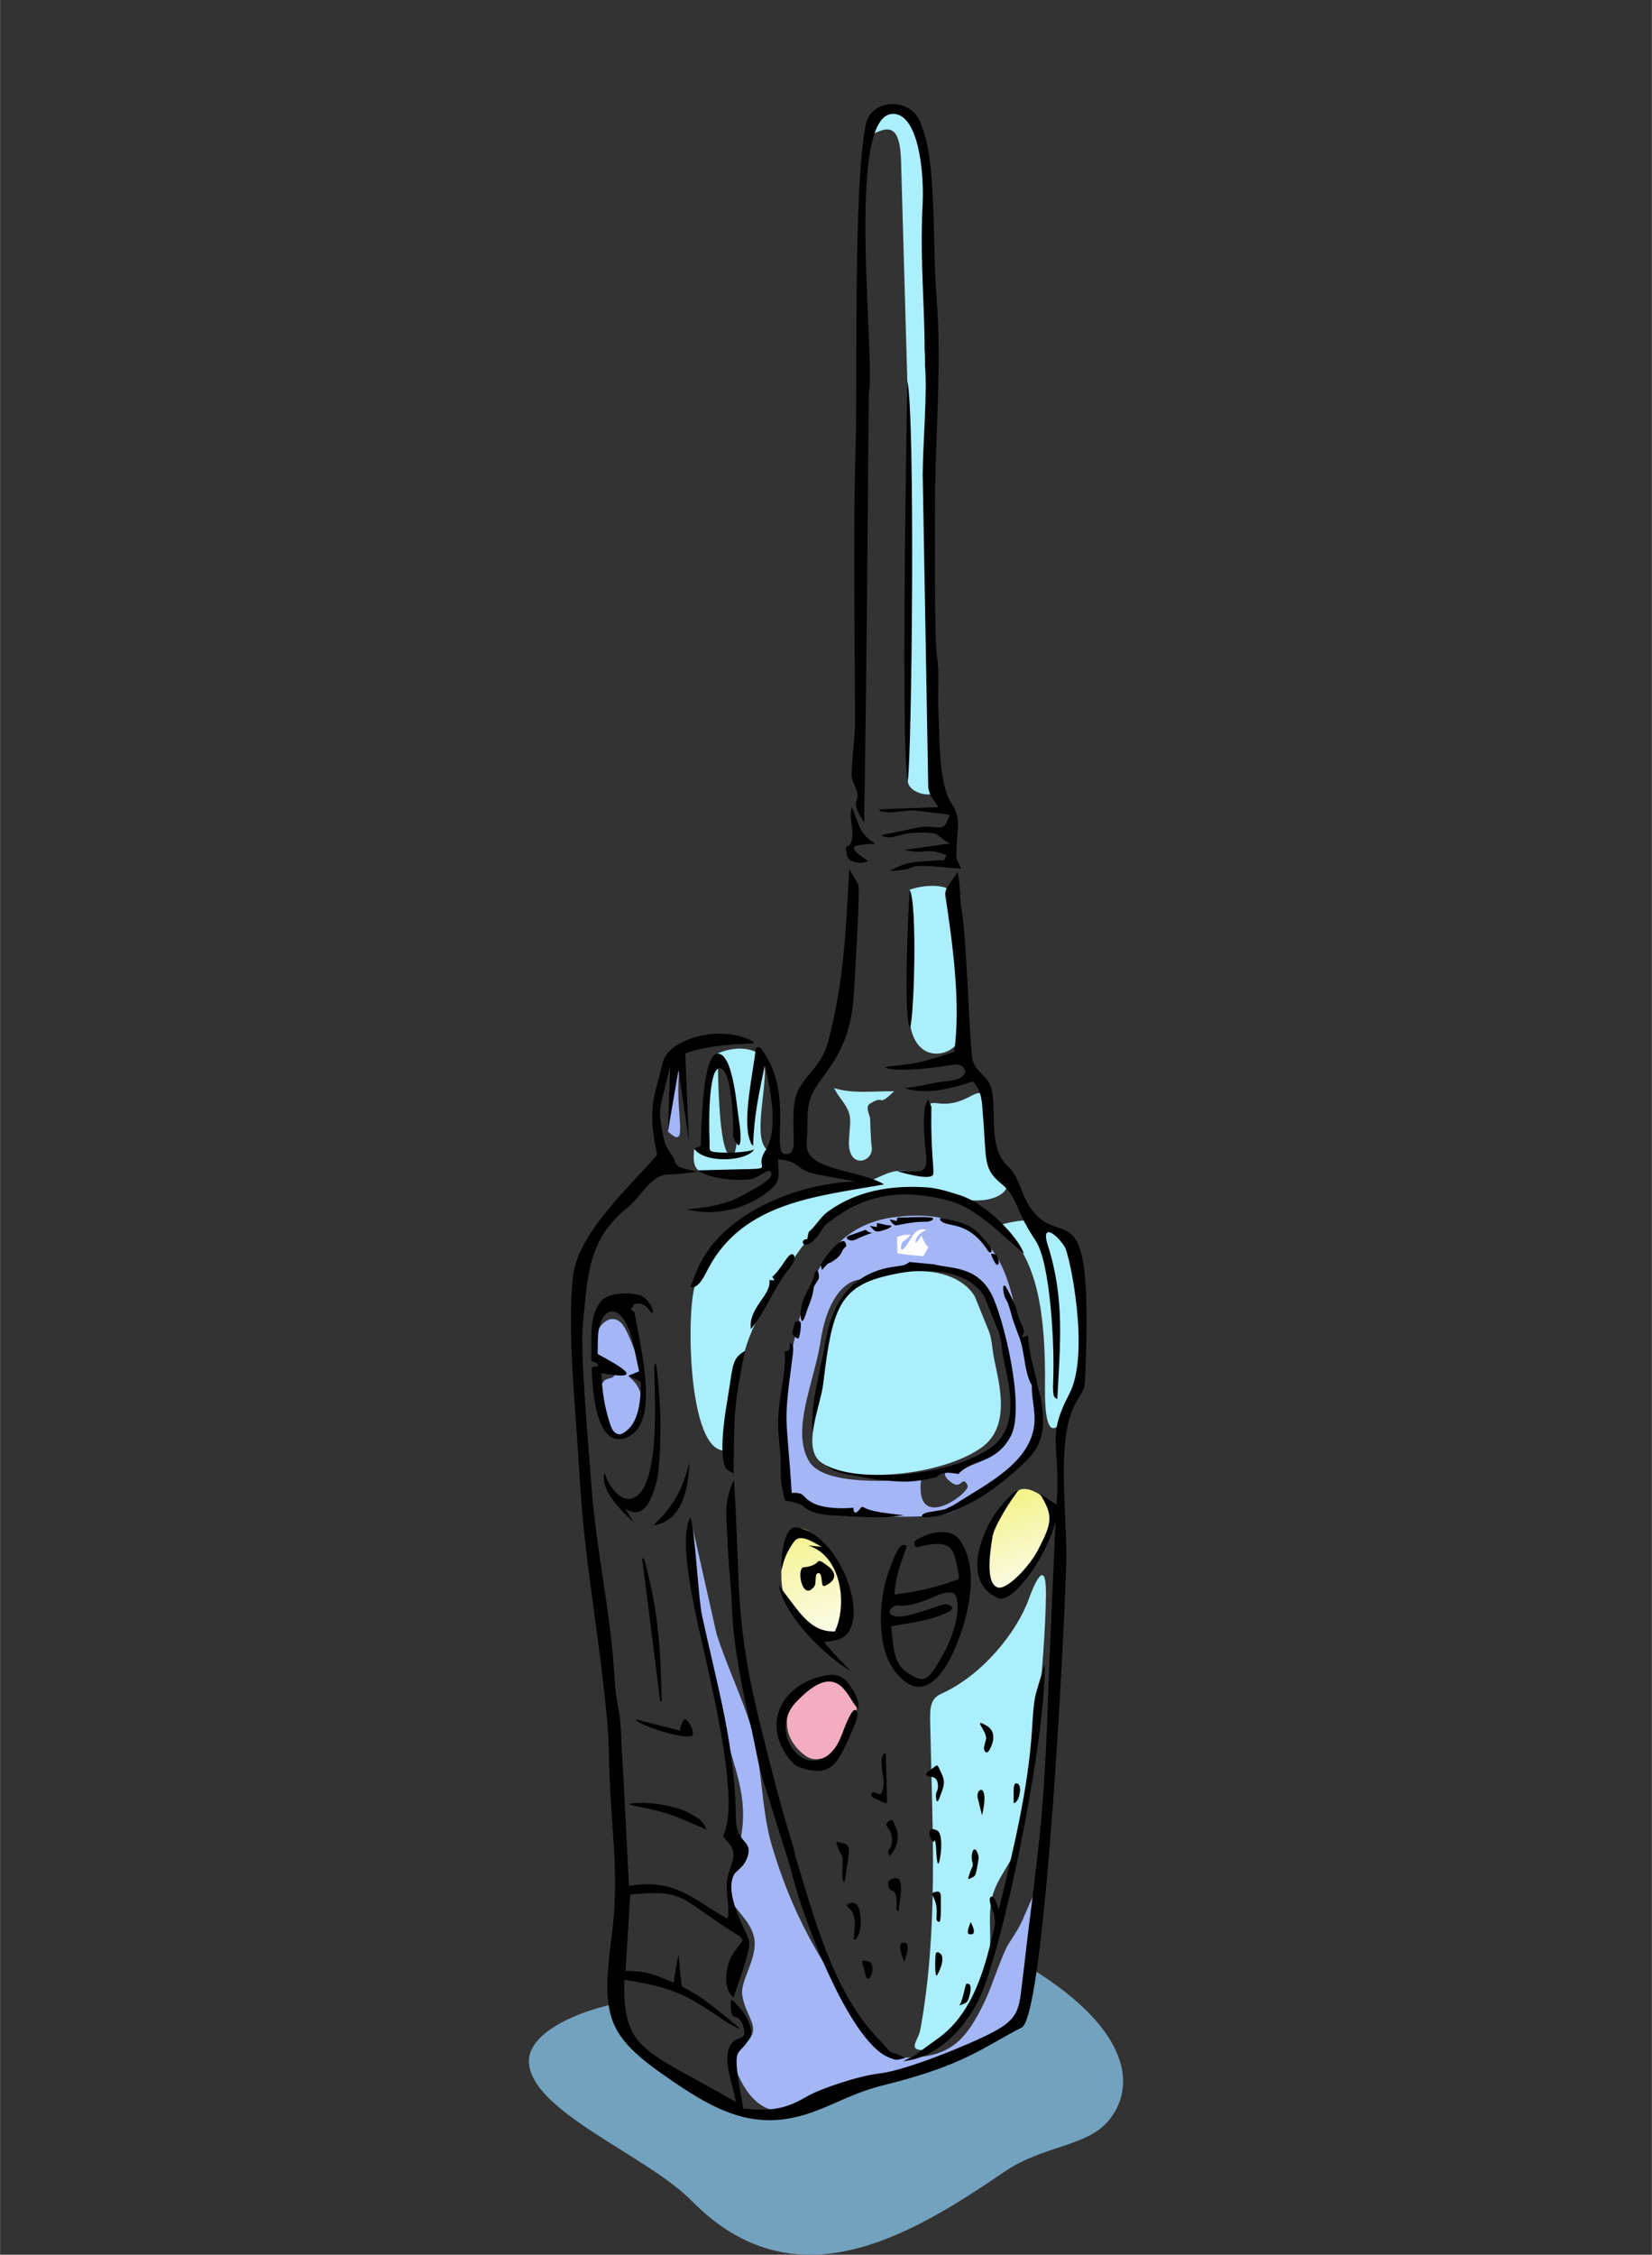 <?xml version="1.0" encoding="UTF-8"?> <!-- Creator: CorelDRAW --> <svg xmlns="http://www.w3.org/2000/svg" xmlns:xlink="http://www.w3.org/1999/xlink" xml:space="preserve" width="2185px" height="2980px" style="shape-rendering:geometricPrecision; text-rendering:geometricPrecision; image-rendering:optimizeQuality; fill-rule:evenodd; clip-rule:evenodd" viewBox="0 0 372.218 507.699"><rect x="0" y="0" width="372.218" height="507.699" fill="#333333" stroke="none"/> <defs> <style type="text/css"> <![CDATA[ .fil0 {fill:none} .fil8 {fill:#FEFEFE} .fil7 {fill:black} .fil1 {fill:#73A2BF} .fil2 {fill:#A4B6F6} .fil3 {fill:#ABEEFC} .fil6 {fill:#F2ADC0} .fil5 {fill:url(#id0)} .fil4 {fill:url(#id1)} ]]> </style> <linearGradient id="id0" gradientUnits="userSpaceOnUse" x1="179.493" y1="340.054" x2="188.579" y2="372.516"> <stop offset="0" style="stop-color:#F2F17B"></stop> <stop offset="1" style="stop-color:#FEFEFE"></stop> </linearGradient> <linearGradient id="id1" gradientUnits="userSpaceOnUse" xlink:href="#id0" x1="225.059" y1="334.268" x2="233.956" y2="360.748"> </linearGradient> </defs> <g id="Mountains_x0020_All">  <rect class="fil0" x="-0" y="9.19609e-005" width="372.217" height="507.699"></rect> </g> <g id="Logo_x0020__x0026__x0020_Text">  <g id="_31242056"> <path id="_106458344" class="fil1" d="M155.824 495.543c23.261,23.663 49.22,7.972 70.516,-6.549 8.67,-5.912 18.523,-5.598 23.428,-11.462 6.184,-7.392 5.243,-20.119 -16.863,-33.948l-2.371 11.827 -4.639 3.025 -7.873 4.159 -11.584 4.359 -20.223 4.657 -10.641 4.604 -7.883 -0.321 -19.922 -11.29 -7.073 -6.377 -2.128 -7.069c-10.149,2.246 -19.861,7.143 -19.392,13.397 0.829,11.065 26.636,20.804 36.648,30.99z"></path> <path id="_107563792" class="fil2" d="M153.185 240.015l-0.969 0.401 -1.733 14.35c5.167,4.826 1.214,-4.632 2.702,-14.751z"></path> <path id="_107564128" class="fil3" d="M171.453 237.563l0.845 2.356c0.426,6.505 -3.104,17.489 1.278,19.516l-0.936 3.61 -2.741 1.537 -10.191 -0.259c-3.813,-0.331 -3.516,-3.032 -3.299,-5.68l2.26 0.725 0.669 -15.576 0 -0.401 2.407 -4.011c0.023,0.44 0.035,11.308 1.18,17.239 0.756,3.914 2.591,6.452 3.165,-0.326l-0.819 -10.847 -3.709 -8.185c2.71,-1.24 6.949,-1.901 9.893,0.302z"></path> <path id="_107564512" class="fil4" d="M231.802 353.96c2.65,-3.692 5.308,-7.745 6.016,-12.233 0.312,-1.976 -1.68,-3.836 -3.295,-5.015 -1.4,-1.022 -3.589,-1.981 -5.084,-1.103 -5.163,3.032 -7.32,12.153 -7.865,17.683 -0.689,6.994 5.95,6.628 10.228,0.668z"></path> <path id="_31245440" class="fil5" d="M184.873 368.266c7.39,3.719 8.208,-16.018 -2.459,-23.358 -6.285,-4.324 -7.423,11.439 -5.563,14.533 1.527,2.54 6.006,7.139 8.022,8.824z"></path> <path id="_31245296" class="fil3" d="M207.359 457.056c4.104,-22.556 2.715,-45.184 2.265,-67.58 -0.086,-4.294 -0.388,-6.814 2.429,-8.078 9.391,-4.217 17.146,-14.026 19.771,-21.394 0.866,-2.43 3.909,-10.065 3.847,-1.045 -0.056,8.017 -1.083,19.308 -1.511,24.522 -0.865,10.525 -2.289,21.056 -4.78,31.319 -1.067,4.398 -4.707,7.885 -5.8,12.277 -1.177,4.73 0.132,9.83 -0.885,14.597 -0.84,3.938 -2.622,7.664 -4.612,11.164 -1.368,2.406 -3.422,4.363 -5.348,6.351 -0.874,0.902 -1.762,2.11 -3.008,2.273 -6.022,0.789 -2.835,-1.831 -2.367,-4.406z"></path> <path id="_31244864" class="fil3" d="M156.501 289.74c-1.985,7.079 -1.296,39.466 7.73,36.7l2.374 -17.047c0.646,-4.026 2.016,-8.617 4.546,-13.37 7.816,-12.813 10.183,-19.055 21.887,-25.757l1.51 -0.532c2.395,-0.243 3.551,-0.315 4.118,-1.025 2.069,-0.403 4.749,-0.818 7.722,-0.7 2.92,0.116 6.395,0.948 9.182,1.698 7.146,1.921 13.213,-1.02 10.936,-4.679l-3.006 -4.831 -1.311 -11.525c-1.251,-6.043 -3.51,0.711 -10.83,-0.241 -2.141,-0.278 -2.51,0.228 -2.388,2.585l0.578 11.677 -0.624 1.693c-7.698,-1.298 -7.096,-1.068 -13.671,1.903l-0.806 -0.081 -21.592 5.482 -10.161 7.287 -5.147 8.022 -1.045 2.741zm39.298 -258.996c0.47,-0.473 1.186,-4.065 1.404,-4.947l5.816 -0.869 3.543 2.206 1.605 5.95 1.069 13.771 0.402 73.267 0.669 51.073 0.401 7.354c-2.258,1.026 -6.02,-0.454 -6.172,-2.637l-0.093 -89.749c-0.474,-16.646 -0.948,-33.291 -1.422,-49.937 -0.247,-7.836 -2.524,-8.341 -7.22,-5.481zm39.656 281.505c0.15,-15.003 -1.258,-29.807 -10.502,-36.319 2.923,-0.898 6.121,-1.361 8.153,-1.081 2.733,0.376 4.895,2.548 8.872,5.716l2.228 14.261 -0.268 11.587 -0.891 6.507c-4.218,9.626 -7.735,13.583 -7.592,-0.671zm-30.558 -87.108l0.049 -24.792c4.118,-1.476 9.274,-1.025 9.395,0.782l2.188 17.124 -0.047 14.105c0.612,5.405 -12.928,9.958 -11.585,-7.22zm-8.86 26.541c-0.311,-1.073 -1.009,-2.518 -0.072,-3.126 3.564,-2.312 1.479,1.05 5.499,-2.845 -5.165,0 -9.419,0.574 -13.541,-0.705l0.862 1.476c3.512,4.647 2.808,4.814 2.502,10.24 -0.384,6.771 5.604,5.031 5.125,1.577 -0.232,-1.671 -0.361,-6.576 -0.373,-6.617z"></path> <path id="_31244768" class="fil2" d="M138.474 308.641c0.52,3.531 -4.169,-0.966 -2.941,7.554 0.351,2.44 1.274,5.097 2.811,6.211 1.537,1.114 3.379,1.07 4.476,-0.93 4.769,-8.699 -1.727,-11.455 -1.209,-11.722 2.633,-0.482 3.124,0.769 3.014,-0.445 -0.11,-1.214 -2.676,-8.614 -4.145,-10.763 -2.117,-3.096 -5.147,-1.073 -6.15,1.939 -0.451,1.353 -0.839,3.388 -0.401,4.813 0.438,1.425 4.252,1.348 4.545,3.342z"></path> <path id="_31242392" class="fil2" d="M179.36 474.81c-8.234,2.692 -12.643,-4.802 -14.604,-12.024 0.413,-0.344 0.799,-0.726 1.24,-1.033 6.963,-4.856 2.059,-6.652 1.232,-12.645 -0.444,-3.215 3.622,-8.349 2.676,-12.862 -0.697,-3.324 -3.654,-5.727 -5.482,-8.59l-0.134 -4.613 2.106 -6.818c2.735,-10.506 -0.573,-16.819 -3.175,-26.573l-7.019 -32.723 -0.668 -15.265c1.983,8.794 3.966,17.589 5.95,26.383 2.315,7.064 5.373,13.468 7.609,20.294 2.687,8.201 2.299,18.73 4.769,27.063 3.423,11.548 7.817,20.809 14.461,30.868l6.418 11.03c2.864,2.597 4.969,4.5 6.386,5.92l0 -0c12.376,0.783 16.221,-2.975 20.903,-12.88 1.424,-3.013 3.543,-9.656 5.081,-12.412 4.144,-6.38 2.273,-3.87 7.687,-15.531l-3.877 30.617 -2.54 3.276 -13.771 7.153 -12.444 4.046 -0.003 -0c-1.434,0.476 -4.089,0.757 -7.762,1.498 -3.982,0.803 -8.771,3.773 -15.037,5.821z"></path> <path id="_31242608" class="fil6" d="M193.059 383.849c-0.206,7.325 -7.18,14.739 -11.592,11.481 -6.547,-4.835 -5.149,-12.76 2.54,-16.668 5.049,-2.566 9.155,1.521 9.052,5.187z"></path> <path id="_31242560" class="fil2" d="M234.148 321.487c0.492,-2.983 0.625,-6.699 -0.416,-10.09l-3.307 -10.779c-2.102,-6.85 -2.695,-12.141 -5.522,-17.083 -4.77,-8.338 -12.913,-10.783 -23.317,-9.479 -18.317,2.296 -21.508,21.305 -24.318,36.25 -1.359,7.227 -0.449,9.435 -0.644,16.973 -0.129,4.995 -0.183,8.14 1.532,10.062 1.971,0.466 5.923,2.814 11.372,3.5 4.568,0.575 20.387,1.272 24.599,-0.26 3.929,-1.429 8.748,-4.283 16.187,-11.395 2.914,-2.786 3.11,-3.304 3.835,-7.698zm-12.111 -30.854c4.202,3.877 8.203,25.453 4.951,31.951 -3.822,7.638 -17.22,6.837 -13.392,10.574 3.224,3.148 2.99,-1.432 4.429,1.309 0.804,1.532 -12.14,11.226 -10.464,-1.555 -6.358,0.678 -21.862,1.641 -25.198,-3.766 -4.304,-6.979 1.17,-18.116 2.543,-27.267 1.054,-7.032 4.01,-12.901 8.502,-13.722 7.064,-1.291 17.859,-7.462 28.63,2.477z"></path> <path id="_31242080" class="fil7" d="M198.163 466.88c-4.77,0.535 -13.475,3.476 -16.486,5.255 -5.189,3.067 -8.496,3.151 -14.198,2.662 -2.989,-16.075 -1.114,-10.722 1.565,-16.248 0.84,-1.732 -1.057,-4.962 -2.275,-6.344 -2.49,-2.826 -2.13,-1.982 -2.129,-0.867 0.004,4.535 1.718,1.489 2.731,4.699 1.238,3.925 -1.192,1.882 -2.771,4.43 -2.055,3.316 0.854,9.708 1.17,12.819 -20.788,-11.967 -25.454,-11.481 -25.122,-27.469 10.703,1.605 13.7,3.1 22.628,9.211 0.419,0.287 0.86,0.541 1.304,0.786 0.296,0.163 3.019,1.672 1.601,0.491 -3.773,-3.14 -8.07,-6.866 -12.52,-8.964 -0.372,-2.064 -0.546,-5.107 -0.751,-7.239 -0.416,1.68 -0.931,4.73 -1.079,6.343 -4.707,-1.925 -5.763,-2.555 -10.892,-2.678l1.066 -17.174c10.954,-1.005 10.772,0.099 20.075,6.453 4.375,2.989 5.809,3.291 4.981,4.33 -1.834,2.3 -2.373,3.182 -2.722,4.204 -1.576,4.616 -0.283,7.324 0.94,8.158 0.695,-2.199 4.132,-11.158 3.496,-12.846 -1.145,-3.041 -5.602,-10.482 -3.393,-14.775 0.519,-1.008 2.393,-1.582 3.157,-4.432 0.912,-3.402 -2.706,-2.642 -2.75,-8.346 -0.128,-16.292 -4.232,-29.894 -7.577,-45.388 -0.948,-4.39 -1.627,-20.082 -2.681,-22.285 -3.271,5.828 2.38,26.451 4.2,35.106 1.612,7.384 5.893,26.585 3.915,34.58 -0.56,2.262 -1.276,1.614 0.323,3.379 3.228,3.564 -0.617,5.516 -0.208,10.958 0.182,2.417 0.758,6.689 -0.132,6.188 -7.441,-4.186 -11.584,-9.002 -21.928,-7.235l-1.212 -24.036c-0.261,-4.21 -0.455,-7.417 -0.637,-11.687 -0.163,-3.821 -1.13,-5.889 -1.378,-10.693 -0.783,-15.21 -4.271,-29.482 -5.279,-44.315 -0.478,-7.029 -2.533,-29.055 -1.873,-35.733 1.145,-11.579 1.171,-19.044 10.167,-26.373 3.086,-2.514 5.231,-7.424 9.26,-7.357 1.147,0.019 4.464,-0.265 6.279,-0.661 -1.543,-0.293 -2.718,-0.569 -3.627,-0.899 -1.335,-0.484 -1.165,-1.273 -1.685,-2.216 -0.566,-1.026 -1.78,-2.271 -2.189,-4.397 -1.451,-7.541 -1.002,-5.528 1.484,-16.322l-0.526 14.814 2.387 -13.806 2.34 16.003 -0.822 -19.75c3.87,-1.518 10.033,-2.123 14.686,-2.213 0.898,-0.018 1.09,-0.205 0.272,-0.639 -1.734,-0.92 -4.342,-1.718 -8.133,-1.59 -3.936,0.134 -10.579,2.121 -11.81,6.227 -0.221,0.737 -0.492,1.933 -0.728,2.812 -0.233,0.871 -0.497,2.007 -0.734,2.86 -0.054,0.193 -0.104,0.381 -0.159,0.57 -1.504,5.135 -0.7,10.325 0.284,14.775 -6.223,7.279 -17.842,17.574 -18.971,27.344 -1.391,12.048 0.676,30.742 1.392,43.563 1.109,19.847 3.781,32.565 5.789,51.392 1.206,11.309 0.694,11.411 1.238,21.359 0.617,11.284 1.869,20.201 0.326,32.046 -2.303,17.68 -1.453,22.254 11.493,31.364 11.498,8.09 20.504,13.16 33.444,8.601 6.234,-2.196 9.456,-4.473 16.45,-6.199 18.151,-4.477 22.359,-8.563 31.047,-12.983 5.356,-3.47 9.887,-94.831 9.982,-106.139 0.088,-10.515 -2.298,-26.484 2.093,-34.405 2.117,-3.819 2.042,-2.505 2.249,-7.982 1.555,-40.966 -5.063,-26.282 -12.085,-35.512 -1.422,-1.869 -2.145,-4.056 -3.033,-6.185 -1.443,-3.459 -2.645,-3.457 -3.822,-5.419 -2.859,-4.766 -0.958,-12.781 -2.517,-16.441 -1.007,-2.363 -2.865,-2.705 -3.921,-5.47 -0.78,-2.044 -1.29,-27.41 -2.627,-34.525 -0.432,-2.296 -0.126,-5.843 -0.914,-8.133 -0.541,1.599 -2.965,3.459 -2.686,5.298 1.638,10.796 3.523,24.356 2.005,35.254 -4.483,1.389 -7.043,2.464 -11.705,2.96l-3.299 0.376c-0.225,0.053 -0.474,0.159 -0.656,0.209 2.721,1.075 11.19,0.119 15.564,-0.67 2.664,-0.481 4.687,3.237 -1.629,3.728 -2.862,0.222 -5.357,1.135 -9.422,1.567 5.204,1.7 10.708,-0.042 15.349,-1.499 1.548,1.665 2.029,3.201 2.206,6.843 0.941,10.476 -0.04,12.648 3.98,15.981 4.281,3.55 2.813,5.359 7.97,13.046 3.277,4.885 4.291,23.439 3.95,31.343 -0.199,4.625 0.41,3.77 0.916,4.32 0.658,-12.601 1.705,-22.681 -2.164,-34.745 -1.553,-4.843 1.847,-2.701 3.836,0.448 1.173,1.858 5.755,24.1 1.074,33.042 -5.388,10.293 -1.93,10.938 -2.901,25.014l-3.752 -2.44c2.986,4.901 2.892,6.364 -0.619,12.951 -1.882,3.53 -6.872,8.791 -8.906,8.123 -2.596,-0.852 -1.916,-7.039 -1.145,-11.501 0.411,-2.379 4.039,-8.105 5.795,-10.332 -0.632,0.133 -1.268,0.657 -1.602,1.002 -1.419,1.463 -3.19,3.287 -4.517,5.643 -3.551,6.308 -5.308,14.656 1.606,17.598 3.305,1.407 11.067,-9.598 12.912,-17.414l-1.554 35.487c-1.05,34.197 -2.434,37.822 -6.014,68.874 -0.666,5.775 -0.935,7.83 -6.538,10.787 -5.146,2.716 -19.554,8.62 -25.57,9.294zm3.918 -203.202c2.383,0.777 7.967,2.141 8.184,0.699 0.213,-1.424 -0.543,-5.154 -0.424,-13.825 0.025,-1.788 0.107,-1.128 -0.723,-3.028 -0.628,1.197 -0.755,1.62 -0.857,2.999 -0.236,3.171 0.048,6.363 0.376,9.395 0.531,4.912 -1.481,3.679 -6.556,3.761zm2.951 -32.237c0.964,-2.364 1.674,-28.384 -0.087,-31.09 -0.277,4.756 -1.456,28.788 0.087,31.09zm-0.497 -55.528c0.964,-6.85 1.674,-82.242 -0.087,-90.085 -0.277,13.781 -1.456,83.415 0.087,90.085zm23.617 121.04c0.18,0.539 0.377,1.047 0.557,1.578 0.893,2.632 0.908,2.109 1.454,4.206 0.718,2.758 0.832,6.693 2.317,9.175 -0.059,3.091 0.854,5.716 0.575,8.696 -0.825,8.791 -10.759,13.518 -18.098,18.226 -2.429,1.193 -1.409,0.911 -3.877,1.354 -0.92,0.165 -1.626,0.244 -2.115,0.359 -1.499,0.352 -1.578,1.123 -0.595,1.116 8.012,-0.055 18.136,-7.841 23.439,-13.312 7.208,-7.438 0.105,-18.937 -0.159,-27.594 -1.672,0.353 -1.304,0.644 -0.92,-1.05 -0.586,-1.827 -0.734,-1.644 -1.264,-3.187 -0.169,-0.491 -0.216,-1.085 -0.457,-1.62 -0.503,-1.989 -1.169,-2.758 -1.767,-4.059 -1.15,-2.502 -1.51,-1.291 -0.926,1.048 0.067,0.27 0.535,0.887 0.838,1.699 0.436,1.168 0.762,2.654 0.999,3.364zm-27.665 -22.269c0.653,0.943 0.978,1.211 1.451,1.223 0.164,0.004 2.272,-0.466 4.16,-0.687 1.419,-0.166 2.737,-0.094 2.882,-0.123 1.699,-0.337 1.442,-0.903 0.691,-0.967 -2.248,-0.189 -4.512,-0.016 -6.769,0.026 -0.449,0.008 -0.735,-0.133 -0.826,0.346 -0.113,0.598 0.499,0.479 -1.262,0.127 -0.112,-0.022 -0.365,0 -0.327,0.055zm-1.33 1.024c-0.502,-0.111 -1.005,-0.221 -1.507,-0.332 -0.402,1.205 0.74,0.995 -1.655,0.646 1.375,1.68 1.653,1.363 3.12,0.979 0.843,-0.221 2.795,-1.126 0.855,-1.129 -0.161,-0 -0.412,-0.038 -0.814,-0.164zm-6.411 3.427c5.393,-2.579 3.91,-0.724 2.287,-2.208 -1.236,0.432 -2.471,0.865 -3.707,1.297 -1.35,0.472 0.162,1.512 1.42,0.912zm-7.839 5.68c0.107,0.39 0.214,0.78 0.322,1.17 1.667,-2.07 1.301,-1.265 2.262,-1.886 2.807,-1.814 1.735,-2.423 3.181,-3.466 -0.216,-3.874 -5.233,2.923 -5.765,4.183zm-4.54 11.282c0.274,3.384 1.179,-0.386 1.751,-1.827 0.671,-1.692 0.981,-2.518 1.268,-4.554 0.021,-0.032 1.067,-1.74 1.068,-1.747 0.264,-1.643 -0.557,-2.743 -0.955,-0.965 -0.633,2.825 -3.122,5.083 -3.131,9.093zm-1.183 4.973c0.539,0.348 0.843,0.877 1.163,-1.433 0.483,-3.49 -0.91,-1.724 -1.245,-1.987 -0.326,1.733 -1.048,2.688 0.083,3.42zm43.682 -20.683c-3.034,-3.626 -3.78,-4.841 -10.835,-6.14 -0.466,0.114 -0.316,0.846 1.145,1.283 1.557,0.466 5.032,0.387 8.452,4.73 0.38,0.482 0.639,0.892 0.848,1.209 0.837,1.265 1.405,0.131 0.389,-1.082zm1.437 2.091c-1.035,-0.234 -1.393,-0.608 -0.34,1.43 0.39,0.755 0.67,1.03 0.943,0.817 0.438,-0.342 -0.269,-2.171 -0.603,-2.247zm-47.528 21.802c0.495,4.364 -1.335,9.998 -1.465,15.815 -0.064,2.856 0.544,6.194 0.583,9.051 0.053,3.927 -0.047,4.589 0.598,7.124 0.646,2.54 -0.229,1.16 2.721,2.115 2.205,0.463 1.501,1.168 4.034,2.084 1.624,0.587 3.805,0.763 5.658,0.823 3.851,0.124 9.386,0.674 12.859,0.101l1.934 -0.18c-3.58,-0.485 -7.489,-0.742 -9.172,-1.878l-0.449 -0.008c-0.068,0.083 -1.76,2.706 -1.793,0.159 -2.762,0.303 -6.789,0.119 -9.021,-1.006 -2.795,-1.408 -1.692,-2.488 -4.884,-2.316 -1.158,-18.306 -1.967,-14.518 0.14,-30.321 0.451,-3.382 0.109,-2.893 -0.625,-3.551 0.081,0.934 0.366,2.013 -1.118,1.987zm29.052 -17.786c5.13,-0.849 12.717,0.112 15.953,5.43l3.279 8.095c0.57,1.848 0.571,2.893 0.85,4.707 0.776,5.043 4.711,16.001 -2.607,21.213 -8.637,6.152 -28.475,8.388 -35.981,3.463 -4.721,-3.097 -2.2,-12.689 -1.624,-17.553 2.207,-18.654 5.828,-22.988 20.13,-25.355zm5.077 46.151c1.588,-1.3 2.502,-1.133 5.055,-0.754 2.808,-3.27 8.466,-2.172 11.796,-8.548 3.364,-6.441 -1.727,-26.976 -4.398,-32.032 -3.366,-6.373 -9.478,-5.641 -12.861,-6.61l-5.547 -0.536c-1.458,0.993 -1.523,0.723 -4.082,1.149 -8.746,1.456 -13.34,7.707 -14.831,16.598 -1.531,9.126 -5.31,19.308 -1.127,26.36 1.904,3.21 3.35,3.34 13.069,4.927 6.038,0.645 7.616,0.615 12.926,-0.554zm15.056 83.381l0 0zm-7.241 16.743c-0.984,2.481 -0.773,2.798 0.046,2.784 0.853,-0.015 0.951,-0.755 -0.046,-2.784zm-14.865 4.689c-0.388,0.054 -2.05,-0.635 -0.122,4.273 1.105,-3.038 0.895,-4.294 0.122,-4.273zm7.239 -11.512c-2.019,0.33 -0.582,0.83 -0.174,2.931 0.463,2.388 -0.431,3.711 0.669,3.873 0.488,0.072 0.387,-3.121 0.398,-4.84 0.008,-1.19 0.041,-2.117 -0.893,-1.965zm18.15 -24.344c-1.137,-0.424 -0.8,1.852 -0.854,4.375 1.204,0.079 2.07,-3.921 0.854,-4.375zm-18.537 40.544c-0.004,2.116 0.152,2.686 0.316,2.704 0.179,0.02 2.19,-3.795 0.868,-4.931 -0.434,-0.374 -1.062,-0.69 -1.113,0.474 -0.018,0.418 -0.041,0.987 -0.072,1.753zm7.059 4.522c-0.384,0.385 -0.577,3.013 -1.568,4.908 1.47,-0.618 1.847,-0.463 2.288,-2.358 0.72,-3.093 -0.648,-2.462 -0.72,-2.55zm-22.977 -2.942c0.242,0.919 0.317,1.778 0.887,1.843 0.263,0.03 0.839,-0.966 0.899,-2.053 0.097,-1.755 -0.779,-1.97 -1.971,-2.061 -0.695,-0.053 -0.038,1.422 0.185,2.27zm-6.276 -28.44c1.574,4.155 1.33,0.876 1.296,6.012 -0.117,2.852 0.451,2.739 0.567,1.975 1.177,-7.758 1.511,-7.891 -1.116,-8.383 -0.596,-0.111 -1.048,-0.396 -0.747,0.396zm3.139 13.216c-1.502,0.399 -0.603,0.876 -0.199,1.288 1.571,1.6 1.192,4.391 0.84,6.966 1.012,0.141 2.04,-2.516 1.473,-6.078 -0.167,-1.051 -0.714,-2.547 -2.114,-2.176zm28.641 -23.678l0.974 3.936c1.817,-7.486 -1.451,-6.317 -0.974,-3.936zm-17.782 25.425c0.057,-2.315 1.007,-4.787 0.17,-6.947 -0.323,-0.834 -2.666,-0.18 -2.588,0.711 0.227,2.609 1.159,0.819 1.789,2.785 0.495,1.545 -0.44,3.728 0.63,3.451zm16.648 -7.542c0.706,-0.356 0.708,-0.713 1.077,-2.697 0.272,-1.463 0.322,-1.81 0.194,-2.248 -0.9,-3.074 -1.899,-0.137 -1.316,1.594 0.296,0.881 -0.339,1.415 -0.627,2.493 -0.313,1.174 -0.764,1.581 0.673,0.857zm-8.012 -10.537c-2.029,-1.032 -2.004,0.832 -1.317,2.059 0.783,1.398 0.642,-0.858 0.97,0.784 0.191,0.954 0.172,4.606 0.614,4.626 0.369,0.017 1.413,-6.615 -0.266,-7.469zm11.021 -20.571c-0.192,1.029 -0.715,1.978 -0.288,2.678 0.242,0.396 0.669,0.519 1.132,-0.36 1.093,-2.074 1.248,-4.208 -0.711,-5.341 -3.399,-1.967 0.191,1.291 -0.133,3.023zm-21.596 18.322c-2.22,1.079 0.427,1.381 0.421,4.285 -0.007,2.962 -1.47,1.538 -0.561,3.802 1.683,-2.024 2.533,-4.205 1.213,-6.997 -0.502,-1.062 -0.347,-1.443 -1.073,-1.09zm11.603 -10.497c-0.749,-1.565 -0.829,-2.189 -1.407,-1.739 -1.658,1.291 -2.394,1.509 -1.972,2.075 0.423,0.567 2.188,-0.171 2.491,1.791 0.231,1.497 -0.301,1.747 -0.379,2.415 -0.078,0.668 0.073,2.717 0.748,0.919 0.875,-2.33 1.493,-3.427 0.519,-5.462zm-15.781 4.355c-0.503,0.736 0.555,1.156 1.585,1.56 1.284,0.504 1.92,1.292 1.888,0.12l-0.296 -10.665c-0.915,-0.048 -1.135,1.657 -0.772,4.153 0.229,1.574 0.645,2.866 -0.156,4.783 -0.362,0.867 -1.721,-0.727 -2.25,0.049zm-49.156 -60.332c6.389,-0.861 7.896,-8.162 8.095,-14.069 -1.703,6.281 -3.46,9.557 -8.095,14.069zm-11.009 -11.815c-1.193,4.017 4.098,8.822 6.718,11.351 -0.215,-0.247 -1.948,-3.015 -2.12,-3.301 1.735,1.079 4.916,2.59 7.12,-6.17 0.875,-3.476 0.926,-12.263 0.805,-15.821 -0.07,-0.92 -0.568,-10.66 -1.115,-10.621 -0.388,0.027 -0.179,2.675 -0.178,2.738 0.19,7.775 0.778,23.054 -3.811,26.915 -3.129,2.633 -6.505,-1.826 -7.418,-5.091zm-1.532 -29.861c0.108,-8.389 6.024,-9.514 8.206,1.867l1.091 5.151 -2.382 0.966 2.743 1.413c0.127,5.946 -1.163,9.014 -2.636,10.489 -3.275,3.28 -4.09,-0.282 -4.83,-2.913 -0.874,-3.105 -1.247,-6.209 -1.403,-9.56 10.64,1.944 3.917,-1.717 -0.829,-4.306l0.04 -3.108zm-1.463 -0.745c0.006,0.816 -0.045,3.147 -0.012,5.328 0.006,0.363 1.605,0.365 1.535,1.07 0.117,0.349 -1.475,0.225 -1.46,0.617 0.302,7.874 1.757,18.684 8.328,15.441 6.817,-3.364 2.998,-18.801 1.347,-27.905 -0.07,-0.387 -0.752,-0.442 -0.813,-0.804 -0.042,-0.248 0.827,-0.465 0.496,-1.049 3.212,-1.038 3.553,2.152 4.385,1.817 0.404,-0.163 -0.603,-2.676 -2.347,-3.654 -1.714,-0.961 -7.378,-1.046 -9.199,0.997 -1.376,1.544 -2.291,4.27 -2.261,8.143zm49.002 -23.632c-0.564,1.992 -0.083,1.505 -0.711,1.653 -1.211,0.283 -0.685,1.919 1.037,0.881 0.337,-0.203 0.676,-0.502 1.357,-1.249 1.183,-1.296 0.984,-1.666 2.095,-2.909 0.517,-0.579 4.701,-3.309 5.497,-3.727 7.575,-3.968 14.843,-3.716 22.78,-1.535 5.694,1.565 11.767,7.812 16.424,11.797 -1.172,-3.259 -5.552,-7.69 -8.324,-9.776l-2.614 -1.822c-0.819,-0.473 -2.371,-1.231 -3.427,-1.561 -2.484,-0.775 -5.01,-1.626 -7.568,-1.791 -8.333,-0.538 -15.853,0.863 -22.186,5.412 -1.722,1.237 -2.642,3.113 -4.361,4.628zm-8.227 10.098c0.64,1.127 0.675,0.759 -0.666,0.735 0.548,3.384 -4.802,6.265 -4.156,11.026 3.529,-4.207 5.24,-9.588 8.842,-13.852 0.621,-0.735 1.367,-2.212 0.776,-2.826 -1.037,-1.077 -2.532,3.043 -4.797,4.917zm-11.221 39.013c0.126,4.177 0.65,4.25 2.508,5.294 0.158,-13.969 -0.064,-14.45 2.537,-27.611 -2.732,1.618 -2.667,2.915 -3.582,8.77 -0.624,3.995 -1.599,9.049 -1.463,13.547zm7.152 -67.69c-1.32,0.64 -5.917,0.867 -8.417,0.642 -2.067,-0.186 -1.583,-0.46 -1.66,-2.568 -0.216,-5.864 -0.057,-16.137 2.218,-16.351 2.706,-0.255 3.283,11.709 3.072,15.408 2.122,4.82 1.759,-0.864 1.486,-2.641 -0.701,-4.552 -0.92,-9.236 -2.502,-13.548 -0.162,-0.442 -0.826,-1.78 -1.549,-2.239 -4.395,-2.796 -4.536,16.592 -4.713,20.553l-1.466 0.573c2.29,3.355 11.745,2.953 13.53,0.171zm20.945 -66.068c0.165,0.772 1.103,1.266 2.13,1.444 0.871,0.151 1.843,0.066 2.593,-0.302 -5.101,-3.394 -3.821,-3.614 1.682,-3.93 -3.769,-2.126 -3.643,-4.252 -5.373,-8.318 -0.73,2.933 0.467,4.715 0.063,7.091 -0.587,3.452 -1.94,0.063 -1.095,4.015zm1.455 31.624c0.14,-2.221 1.509,-23.288 1.034,-25.287l-2.036 -3.352c-0.82,14.861 -1.175,24.881 -4.676,38.548 -1.328,5.184 -4.269,6.978 -6.314,10.286 -0.354,0.572 -0.635,1.093 -0.864,1.733 -0.968,2.712 -0.702,6.424 -0.641,10.653 0.019,1.331 -0.194,3.448 -2.272,2.806 -0.692,-0.213 -0.981,-1.47 -0.842,-5.258 0.269,-7.367 -0.224,-12.884 -4.24,-18.404 -0.34,-0.468 -1.164,-0.341 -1.214,0.142 -0.588,5.295 -3.018,15.859 -1.35,20.427 0.479,1.308 0.148,0.561 0.756,1.36 0.212,-6.987 1.271,-11.449 2.617,-18.105 1.332,5.529 3,13.542 0.509,18.637 -0.623,0.835 -0.945,1.518 -1.102,2.077 -0.838,2.985 3.049,2.432 -8.961,2.754l-5.503 0.148c2.415,1.747 7.391,2.35 11.449,2.05 2.436,-0.18 4.655,-3.08 5.089,-1.465 0.411,1.526 -3.537,3.352 -6.645,5.135 -4.564,2.618 -11.216,2.896 -12.377,3.087 5.862,1.385 12.142,0.341 17.423,-3.385 3.679,-2.595 3.389,-3.384 3.109,-7.894 5.042,0.367 3.578,2.146 8.312,3.28l9.103 1.691c-13.275,0.411 -30.863,7.424 -35.916,20.586l-1.206 3.141c1.83,0.599 3.283,-2.797 4.036,-4.208 8.007,-14.992 24.761,-16.164 39.567,-18.863 -5.55,-3.399 -17.863,-3.015 -17.43,-9.124 0.433,-6.108 -0.255,-6.798 0.925,-10.435 1.566,-4.83 8.787,-8.925 9.659,-22.76zm8.801 -198.739c5.73,-0.119 7.11,12.88 6.741,20.239 -0.516,10.276 0.096,17.956 0.397,28.421l0.046 3.257c-0.057,0.901 0.148,2.507 0.094,4.7 0.527,6.175 -0.443,17.193 -0.52,24.474l1.254 70.699c0.434,2.013 0.967,2.266 2.299,4.315l-13.463 0.512c1.197,0.871 -0.325,0.323 1.541,0.6 1.978,0.294 4.474,-0.456 6.383,-0.378l8.062 0.983c-1.494,4.383 -1.744,2.308 -6.527,2.765l-8.935 1.847c2.523,1.324 3.773,-0.487 8.01,-0.574 5.924,-0.123 3.836,0.474 7.519,2.43l-10.279 1.459c5.267,1.193 3.988,-0.771 9.499,1.139 -1.122,1.974 0.534,0.93 -2.826,1.252 -4.178,0.401 -5.713,-0.008 -9.963,2.361 9.057,-0.489 0.235,-2.018 16.058,-0.52 -0.192,-0.601 -0.694,-1.5 -0.967,-2.131 -0.216,-0.833 0.091,-4.853 0.148,-5.463 0.29,-3.08 0.263,-4.667 -1.413,-7.252 -2.842,-4.383 -2.588,-15.114 -2.875,-21.025 -0.2,-4.114 0.32,-7.543 -0.299,-11.785 -0.64,-4.389 -0.459,-30.546 -0.451,-34.284 0.037,-15.817 1.557,-31.129 0.347,-46.816 -0.635,-8.226 -0.411,-14.672 -0.868,-22.584 -0.339,-5.862 -0.657,-11.754 -2.863,-16.903 -2.367,-5.525 -11.028,-5.173 -12.215,0.653 -2.916,14.301 -1.797,59.526 -2.33,73.779 -0.553,18.198 -0.084,46.118 -0.117,62.421 -0.285,3.406 -0.598,6.349 -0.758,10.004 -0.044,1 0.416,2.006 0.848,2.994 1.756,4.015 -1.876,2.145 1.994,8.005 0.507,-32.122 0.777,-64.41 1.039,-96.541 1.586,-7.854 -5.356,-62.827 5.392,-63.051zm-58.561 380.896c8.755,1.746 8.658,2.093 16.667,5.465 -1.181,-2.188 -1.151,-2.117 -3.339,-3.415 -5.908,-3.505 -16.714,-2.725 -13.328,-2.05zm9.384 -17.163l-8.78 -2.242c0.761,1.407 10.508,4.505 12.607,3.771 1.18,-0.412 -1.092,-4.622 -1.761,-3.58 -1.804,2.809 0.506,2.706 -2.066,2.05zm-7.269 -38.394c-0.032,-0.229 0.397,-0.134 0.535,0.384 3.117,11.659 3.593,19.546 3.831,31.503 -0.036,0.443 -0.368,0.437 -0.367,-0.201l-4 -31.687zm76.872 96.89c5.99,-15.817 14.27,-59.074 13.794,-73.098 -2.313,8.042 -2.293,6.112 -2.843,14.859 -0.816,12.967 -4.223,27.165 -7.474,40.376 -0.574,-1.834 -1.085,-2.877 -1.461,-2.921 -0.855,-0.099 -0.55,1.145 -0.439,1.577 0.642,2.486 0.82,1.378 1.033,3.821 0.036,0.415 0.02,0.799 -0.031,1.166 -0.301,1.227 -0.6,2.443 -0.892,3.646 -1.922,7.922 -4.807,16.42 -11.533,21.427l-4.977 3.608c-1.219,1.03 -1.862,1.012 -3.233,1.802 8.321,-0.822 15.176,-8.659 18.056,-16.264zm-29.712 -62.157c-1.823,2.936 -2.117,6.056 -4.162,8.437 -6.175,7.192 -14.871,-3.937 -8.392,-10.815 9.476,-10.057 11.529,-1.192 13.798,1.165 0.354,0.368 0.354,0.378 0.356,-0.108 0.006,-2.03 -1.257,-3.81 -1.799,-4.628 -2.045,-3.09 -4.02,-3.02 -7.221,-2.112 -9.287,2.634 -12.697,11.759 -5.913,19.192 0.58,0.636 0.371,0.365 1.204,0.938 7.715,2.853 9.023,-0.666 12.392,-8.302 0.978,-2.405 1.198,-3.279 1.086,-3.721 -0.274,-1.088 -0.88,-0.799 -1.349,-0.045zm-10.77 -32.789c-1.727,0.174 -0.313,7.876 2.362,4.326 0.637,-0.845 -0.082,-2.963 0.974,-3.022 1.066,-0.06 0.392,3.305 1.377,2.891 1.784,-0.75 3.475,-2.409 0.717,-4.506 -3.253,-2.474 -0.943,-0.14 -5.431,0.312zm-5.005 0.723c0.555,-2.687 1.228,-4.203 2.793,-6.466 1.341,-1.939 4.239,-0.014 6.203,1.114l-2.954 -0.285c7.512,2.366 8.86,13.339 5.98,19.349 -5.793,0.144 -8.055,-4.598 -12.654,-10.387 1.602,7.224 9.833,15.324 16.278,19.403 -2.418,-2.651 -2.686,-2.655 -6.065,-6.607 1.968,-0.322 4.06,-0.346 5.381,-2.072 4.229,-5.527 -2.529,-22.464 -11.598,-23.782 -2.944,-0.428 -3.574,7.4 -3.366,9.733zm38.964 17.831c3.219,-7.295 5.716,-18.084 1.346,-24.502 -2.525,-3.708 -8.154,-1.154 -8.282,-1.036 -2.044,0.731 -2.652,1.56 -1.606,2.501 8.766,-2.385 8.319,0.925 9.414,5.525 0.36,1.511 0.049,1.718 -0.569,1.838 -4.909,1.841 -8.822,2.574 -13.824,3.273 0.159,-3.569 1.356,-7.121 2.856,-10.958 -1.149,-0.453 -1.752,-1.053 -4.355,6.399 -1.147,3.285 -1.787,8.082 -1.474,12.275 0.356,4.765 1.552,8.04 4.143,10.752 5.34,5.59 9.741,-0.15 12.351,-6.065zm-10.831 5.008c-2.605,-1.764 -2.964,-5.03 -3.395,-10.295 4.27,-0.8 8.457,-1.171 12.592,-3.073 2.052,-0.943 0.984,-1.805 -0.438,-1.901 -0.751,-0.051 -8.214,3.054 -10.736,2.79 -3.365,-0.354 -1.147,-2.443 -0.245,-2.505 0.758,-0.052 1.865,0.495 6.1,-0.982 2.008,-0.701 4.049,-1.996 6.057,-1.944 1.315,0.034 1.534,1.472 1.607,2.734 0.165,2.828 -1.057,7.218 -3.114,10.945 -3.63,6.578 -4.384,6.969 -8.428,4.231zm-4.22 86.665c2.394,1.065 2.074,0.578 3.987,0.262 -5.486,-2.718 -1.295,0.689 -6.248,-4.504 -9.943,-10.425 -14.118,-26.578 -18.275,-40.077 -0.296,-0.959 -0.586,-2.559 -1.006,-3.922 -3.15,-10.211 -4.266,-15.21 -6.76,-25.019 -6.434,-25.306 -4.723,-32.118 -6.33,-56.699 -2.343,5.391 -1.729,6.871 -1.358,15.479 0.198,4.597 0.793,9.181 0.933,13.516 0.272,8.439 2.442,18.967 4.154,26.163 0.983,4.132 1.68,8.897 2.911,12.701l6.2 19.864c2.112,9.593 12.822,38.246 21.791,42.236z"></path> <path id="_31241912" class="fil3" d="M203.687 286.495c-14.302,2.367 -16.016,6.566 -18.223,25.22 -0.575,4.864 -5.004,14.59 -0.282,17.688 7.507,4.925 27.345,2.688 35.981,-3.463 7.318,-5.212 3.382,-16.17 2.607,-21.213 -0.279,-1.814 -0.28,-2.859 -0.85,-4.707l-3.279 -8.095c-3.236,-5.318 -10.823,-6.279 -15.953,-5.43z"></path> <path id="_31241984" class="fil8" d="M203.805 282.468l4.207 0.406 0.707 -1.19c0.907,-2.228 0.672,0.444 -0.714,-2.594l-0.387 -0.859c-0.245,0.317 -1.772,2.736 -1.231,0.864 0.299,-1.034 1.488,-1.768 2.362,-2.204 -3.323,-0.719 -3.361,3.015 -5.515,4.584 -0.183,-0.382 -0.407,-0.059 -0.128,-1.241 0.014,-0.06 0.081,-0.233 0.101,-0.288 0.31,-0.832 0.405,-0.105 2.025,-1.904 -1.727,-0.076 -1.205,-0.058 -3.115,0.482l0.048 3.671 1.638 0.273z"></path> </g> </g> </svg> 